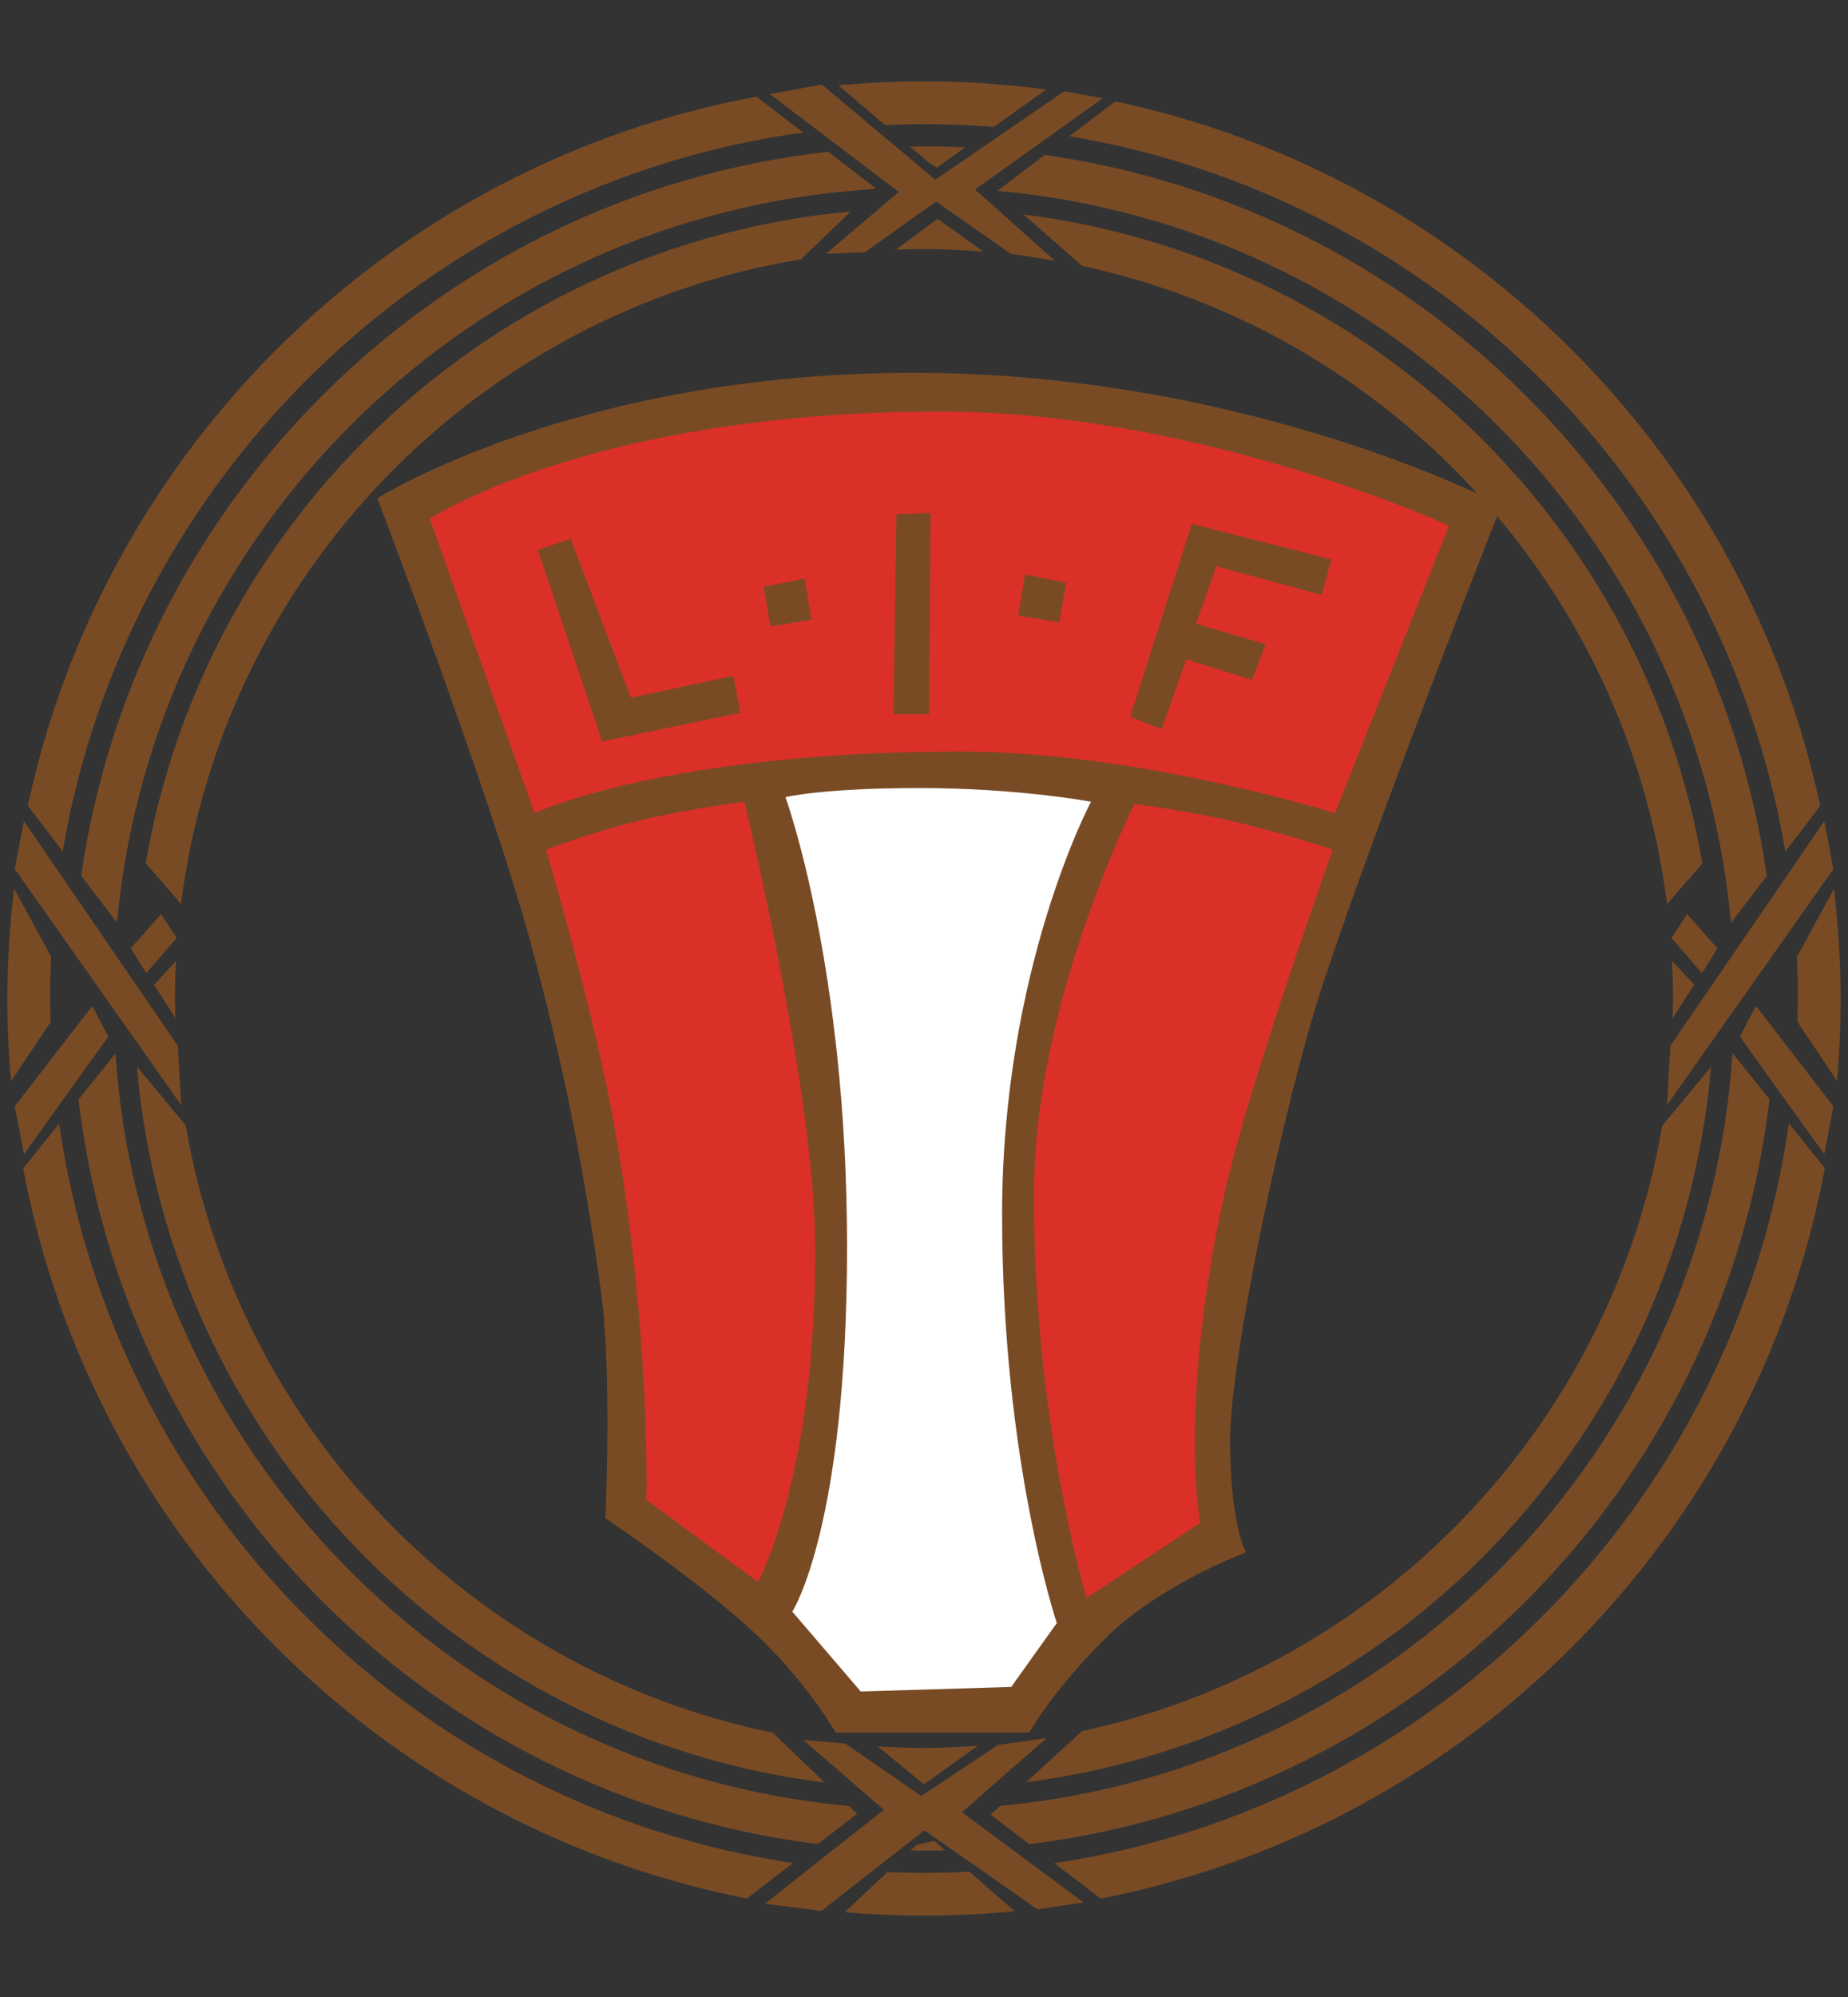 <?xml version="1.0" encoding="utf-8"?>
<!-- Generator: Adobe Illustrator 16.0.0, SVG Export Plug-In . SVG Version: 6.00 Build 0)  -->
<!DOCTYPE svg PUBLIC "-//W3C//DTD SVG 1.1//EN" "http://www.w3.org/Graphics/SVG/1.1/DTD/svg11.dtd">
<svg version="1.1" id="Layer_1" xmlns="http://www.w3.org/2000/svg" xmlns:xlink="http://www.w3.org/1999/xlink" x="0px" y="0px"
	 width="500px" height="540px" viewBox="0 0 500 540" enable-background="new 0 0 500 540" xml:space="preserve">
<rect x="0" y="0" width="500" height="540" fill="#333333" stroke="none"/>
<g>
	<path fill-rule="evenodd" clip-rule="evenodd" fill="#794B25" d="M497.014,292.247l-10.726-15.987
		c0.057-2.085,0.145-4.162,0.145-6.26c0-3.763-0.094-7.504-0.268-11.224l10.031-18.412C497.354,250.086,498,259.966,498,270
		C498,277.499,497.664,284.919,497.014,292.247z M451.942,282.801l41.643-60.766l2.469,12.955l-45.036,63.85L451.942,282.801z
		 M289.328,36.842l12.421-9.418c95.316,20.235,170.364,95.227,190.733,190.491l-9.424,12.359
		C466.322,131.407,388.257,53.408,289.328,36.842z M285.374,70.466l-11.888-1.841l-20.212-14.126l-19.285,13.718l-10.535,0.389
		l19.736-16.699l-34.887-26.469l14.08-2.561l30.684,25.731l34.831-23.899l10.486,1.835L263.821,51.25L285.374,70.466z
		 M261.155,39.855l-7.649,5.468l-2.414-1.536l-4.86-4.157c1.255-0.02,2.509-0.048,3.769-0.048
		C253.74,39.582,257.459,39.679,261.155,39.855z M250,33.567c-3.542,0-7.063,0.093-10.568,0.247l-12.547-10.732
		C234.497,22.378,242.204,22,250,22c11.211,0,22.243,0.757,33.059,2.199l-14.159,10.12C262.664,33.827,256.362,33.567,250,33.567z
		 M16.958,230.22l-9.418-12.352C28.379,120.5,106.331,44.314,204.666,26.148l12.624,9.682
		C115.262,49.953,34.087,129.185,16.958,230.22z M49.04,298.84L4.005,234.99l2.467-12.955l41.642,60.766L49.04,298.84z M13.567,270
		c0,2.127,0.089,4.23,0.146,6.344L2.992,292.326C2.336,284.973,2,277.525,2,270c0-10.062,0.654-19.966,1.819-29.714l10.019,18.388
		C13.661,262.427,13.567,266.203,13.567,270z M29.298,280.334L6.472,312.104l-2.467-12.955l20.975-27.144L29.298,280.334z
		 M214.55,503.787l-12.478,9.568c-99.177-19.422-177.153-97.956-195.79-197.41c2.677-3.338,6.156-7.671,9.712-12.099
		C30.756,406.796,111.822,488.339,214.55,503.787z M231.917,490.469l-10.651,8.167C116.516,485.604,33.648,402.252,21.247,297.31
		c4.239-5.277,8.024-9.986,9.987-12.428c7.208,107.448,91.757,193.68,198.48,203.472L231.917,490.469z M209.056,468.516
		l14.061,13.503c-99.355-12.476-177.479-93.098-186.062-193.606l13.213,15.917C64.295,386.523,127.795,451.843,209.056,468.516z
		 M31.646,249.484l-9.678-12.692C36.854,133.7,119.982,52.694,224.086,41.041l12.738,9.77l-0.333,0.32
		C128.476,57.699,41.585,142.415,31.646,249.484z M48.981,244.418l-9.539-10.974l-0.052,0.126
		c16.207-94.314,94.167-167.496,190.793-176.383l-13.455,12.921C128.922,84.618,60.184,155.545,48.981,244.418z M35.379,256.45
		l8.196-9.254l4.23,6.434l-8.241,9.519L35.379,256.45z M41.687,266.293l5.921-6.431c-0.165,3.36-0.265,6.737-0.265,10.138
		c0,1.771,0.071,3.522,0.117,5.282L41.687,266.293z M264.557,472.078l-14.576,10.416l-12.51-10.261
		c4.147,0.253,8.318,0.423,12.529,0.423C254.9,472.656,259.743,472.422,264.557,472.078z M266.039,68.034
		c-5.298-0.416-10.635-0.69-16.039-0.69c-2.569,0-5.115,0.099-7.661,0.193l11.361-8.38L266.039,68.034z M217.356,470.495
		l11.348,0.976l20.551,14.17l20.791-13.803l13.087-1.825l-22.87,20.017l32.863,24.374l-12.432,1.882l-30.59-21.363l-27.868,21.808
		l-15.266-1.968l32.177-25.391L217.356,470.495z M246.371,500.373l1.663-1.559l4.793-1.008l2.896,2.539
		c-1.902,0.047-3.81,0.072-5.724,0.072C248.786,500.418,247.58,500.391,246.371,500.373z M250,506.433
		c4.129,0,8.232-0.106,12.309-0.316l12.187,10.68C266.437,517.586,258.267,518,250,518c-7.229,0-14.379-0.327-21.451-0.933
		l11.586-10.855C243.409,506.348,246.694,506.433,250,506.433z M484.015,303.787c3.554,4.423,7.032,8.755,9.715,12.101
		c-18.625,99.521-96.669,178.105-195.923,197.491l-12.552-9.564C388.096,488.437,469.269,406.83,484.015,303.787z M496.054,299.149
		l-2.469,12.955l-22.825-31.771l4.317-8.328L496.054,299.149z M478.761,297.246c-12.384,105.052-95.382,188.479-200.266,201.419
		l-10.45-7.964l2.597-2.375c106.579-9.953,190.96-96.149,198.13-203.51C470.712,287.229,474.506,291.95,478.761,297.246z
		 M277.647,481.921l15.122-13.826c80.354-17.27,143.001-82.155,156.954-163.685l13.217-15.925
		C454.349,388.704,376.615,469.131,277.647,481.921z M269.849,51.612l12.813-9.714c100.956,14.327,180.836,94.082,195.369,194.969
		l-9.664,12.676C458.65,144.55,374.927,61.044,269.849,51.612z M292.818,71.917l-15.887-13.93
		c93.282,11.736,167.819,83.548,183.667,175.477l-9.562,11C440.262,158.814,376.042,89.823,292.818,71.917z M456.482,247.196
		l8.195,9.254l-4.186,6.698l-8.24-9.519L456.482,247.196z M458.372,266.293l-5.833,9.081c0.045-1.79,0.117-3.573,0.117-5.374
		c0-3.426-0.106-6.826-0.274-10.211L458.372,266.293z"/>
	<path fill-rule="evenodd" clip-rule="evenodd" fill="#794B25" d="M226.095,468.492h52.438c0,0,5.552-10.488,20.358-25.294
		c14.806-14.806,38.247-23.441,38.247-23.441s-4.317-7.403-4.317-30.23c0-22.825,14.791-92.399,25.294-123.999
		c15.628-47.025,48.119-128.936,48.119-128.936s-67.861-35.781-159.165-35.781c-91.303,0-144.975,33.93-144.975,33.93
		s30.229,78.966,41.333,119.682c11.104,40.715,16.04,72.178,19.125,94.387s1.233,61.692,1.233,61.692s24.677,16.657,39.483,30.229
		C218.075,454.303,226.095,468.492,226.095,468.492z"/>
	<g>
		<g>
			<path fill-rule="evenodd" clip-rule="evenodd" fill="#DA3028" d="M254.473,111.298c-94.388,0-138.189,28.995-138.189,28.995
				l28.378,79.582c0,0,35.164-16.657,115.363-16.657c48.119,0,101.173,16.657,101.173,16.657l30.847-77.731
				C392.045,142.144,324.802,111.298,254.473,111.298z M201.418,216.791c0,0-14.806,1.851-27.761,4.935
				c-12.955,3.085-25.911,8.02-25.911,8.02s12.336,41.829,17.891,71.563c10.488,56.139,9.253,104.259,9.253,104.259l30.229,22.209
				c0,0,16.039-29.612,15.423-91.921C220.127,293.89,201.418,216.791,201.418,216.791z M306.931,217.408
				c0,0-26.729,53.038-27.146,103.641c-0.511,62.312,14.19,111.045,14.19,111.045l30.844-20.358
				c-0.34-0.032-5.866-32.726,6.418-88.686c6.485-29.545,29.364-93.304,29.364-93.304s-12.955-4.318-25.91-7.403
				S306.931,217.408,306.931,217.408z"/>
		</g>
	</g>
	<path fill-rule="evenodd" clip-rule="evenodd" fill="#FFFFFF" d="M212.522,215.558c0,0,9.871-2.468,36.397-2.468
		c26.528,0,46.27,3.702,46.27,3.702s-24.06,45.035-24.06,111.661c0,66.627,14.806,110.429,14.806,110.429l-12.339,17.272
		l-40.716,1.234l-18.508-21.593c0,0,14.806-22.825,14.806-98.705C229.179,261.209,212.522,215.558,212.522,215.558z"/>
	<g>
		<g>
			<path fill-rule="evenodd" clip-rule="evenodd" fill="#794B25" d="M170.695,188.659l-16.286-42.937l-8.884,2.961l17.398,51.821
				l37.384-7.773l-1.851-9.994L170.695,188.659z M241.764,193.102h9.625l0.37-54.413l-9.254,0.37L241.764,193.102z M357.622,160.898
				l2.59-9.623l-37.755-9.625l-16.656,52.191l8.513,3.331l6.662-18.877l17.769,5.552l3.701-9.624l-18.878-5.552l5.552-15.546
				L357.622,160.898z M206.6,158.678l1.851,10.734l11.104-1.851l-1.851-11.104L206.6,158.678z M275.495,166.45l11.104,1.851
				l1.851-10.734l-11.104-2.222L275.495,166.45z"/>
		</g>
	</g>
</g>
</svg>
